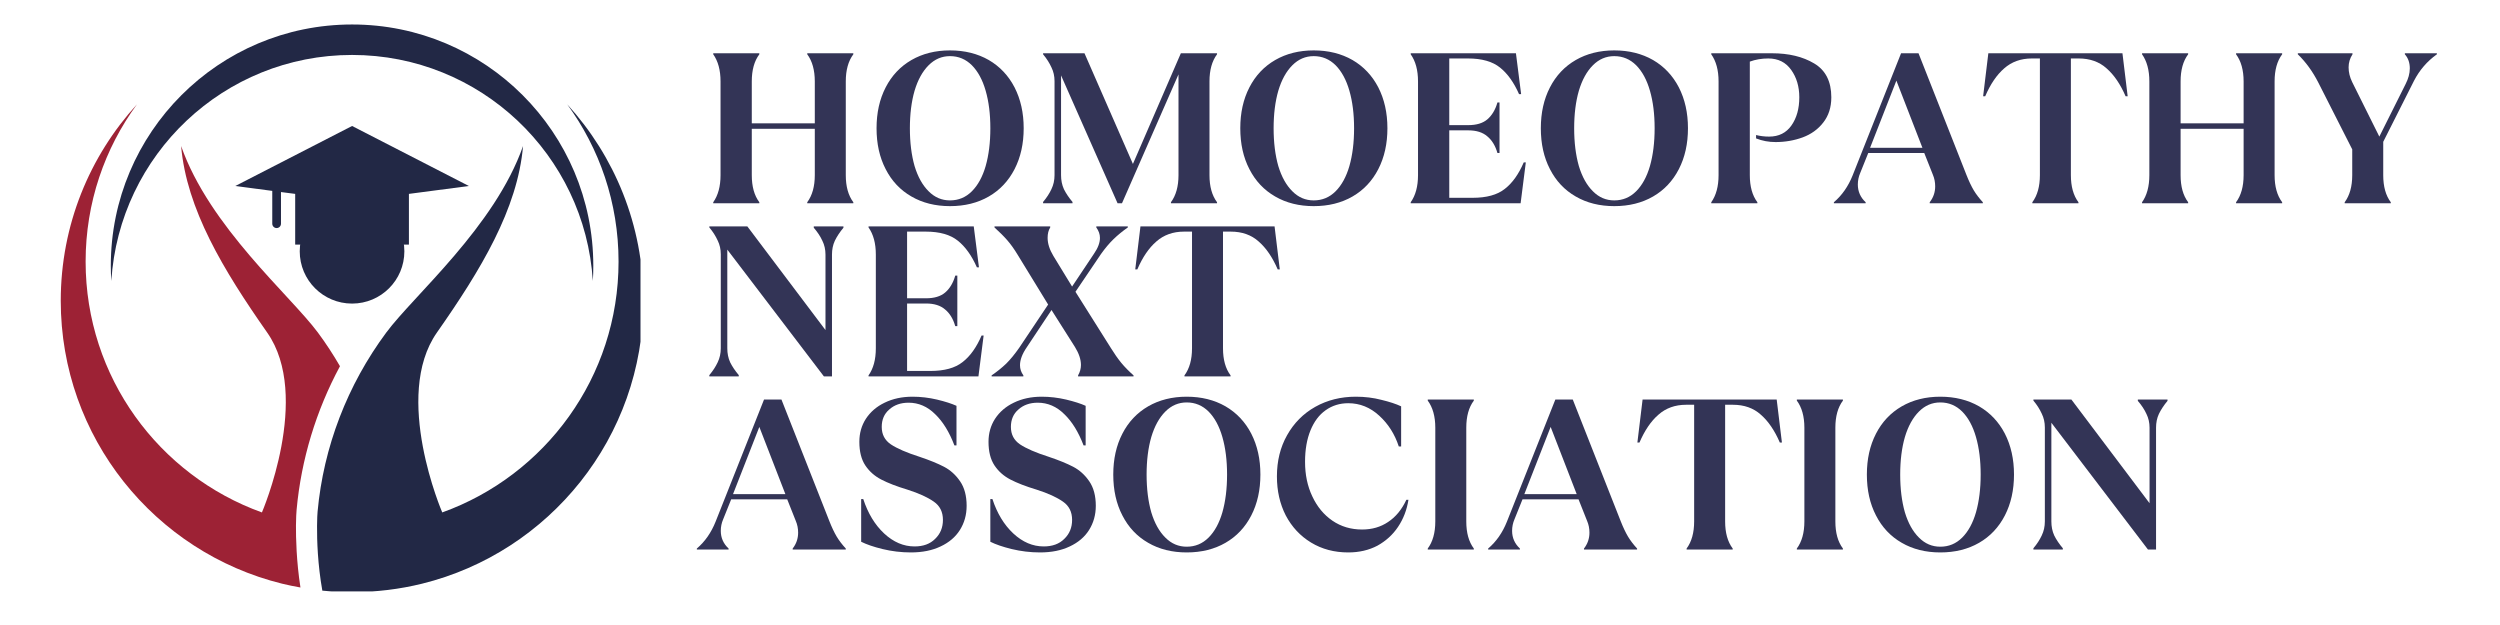 <?xml version="1.0" encoding="UTF-8"?>
<svg xmlns="http://www.w3.org/2000/svg" xmlns:xlink="http://www.w3.org/1999/xlink" width="200" zoomAndPan="magnify" viewBox="0 0 150 37.5" height="50" preserveAspectRatio="xMidYMid meet" version="1.0">
  <defs>
    <g></g>
    <clipPath id="b0208551f5">
      <path d="M 6 1.438 L 36 1.438 L 36 17 L 6 17 Z M 6 1.438 " clip-rule="nonzero"></path>
    </clipPath>
    <clipPath id="12fd92b0d4">
      <path d="M 19 6 L 38.43 6 L 38.43 35.484 L 19 35.484 Z M 19 6 " clip-rule="nonzero"></path>
    </clipPath>
    <clipPath id="5f7fab78b0">
      <path d="M 3.645 6 L 21 6 L 21 35.484 L 3.645 35.484 Z M 3.645 6 " clip-rule="nonzero"></path>
    </clipPath>
  </defs>
  <path fill="#222845" d="M 17.984 15.078 C 17.984 16.812 19.391 18.215 21.125 18.215 C 22.859 18.215 24.262 16.812 24.262 15.078 C 24.262 13.344 22.859 11.941 21.125 11.941 C 19.391 11.941 17.984 13.344 17.984 15.078 " fill-opacity="1" fill-rule="nonzero"></path>
  <g clip-path="url(#b0208551f5)">
    <path fill="#222845" d="M 21.125 3.297 C 13.438 3.297 7.152 9.289 6.68 16.859 C 6.66 16.555 6.648 16.25 6.648 15.945 C 6.648 7.949 13.129 1.469 21.125 1.469 C 29.117 1.469 35.598 7.949 35.598 15.945 C 35.598 16.25 35.59 16.555 35.57 16.859 C 35.098 9.289 28.812 3.297 21.125 3.297 " fill-opacity="1" fill-rule="nonzero"></path>
  </g>
  <path fill="#222845" d="M 14.117 11.16 L 21.125 7.559 L 28.133 11.16 L 24.535 11.633 L 24.535 14.676 L 17.711 14.676 L 17.711 11.633 L 16.859 11.523 L 16.859 13.422 C 16.859 13.566 16.742 13.684 16.598 13.684 C 16.453 13.684 16.336 13.566 16.336 13.422 L 16.336 11.453 L 14.117 11.16 " fill-opacity="1" fill-rule="nonzero"></path>
  <g clip-path="url(#12fd92b0d4)">
    <path fill="#222845" d="M 19.023 31.547 C 19.027 31.121 19.043 30.82 19.055 30.699 C 19.41 26.82 20.84 23.102 23.176 19.953 C 24.84 17.711 29.68 13.609 31.383 8.762 C 31.055 12.547 28.852 16.191 26.215 19.953 C 23.531 23.785 26.535 30.746 26.535 30.746 C 32.703 28.527 37.113 22.629 37.113 15.695 C 37.113 12.164 35.969 8.902 34.031 6.258 C 36.871 9.367 38.605 13.504 38.605 18.047 C 38.605 26.25 32.949 33.137 25.328 35.02 C 23.98 35.352 22.574 35.527 21.125 35.527 C 20.52 35.527 19.926 35.496 19.34 35.438 C 19.062 33.871 19.016 32.434 19.023 31.547 " fill-opacity="1" fill-rule="nonzero"></path>
  </g>
  <g clip-path="url(#5f7fab78b0)">
    <path fill="#9d2235" d="M 17.758 31.535 C 17.762 31.078 17.781 30.742 17.797 30.578 C 18.074 27.562 18.965 24.637 20.398 21.973 C 19.996 21.277 19.555 20.602 19.074 19.953 C 17.41 17.715 12.57 13.609 10.867 8.762 C 11.195 12.547 13.395 16.191 16.031 19.953 C 18.719 23.785 15.715 30.746 15.715 30.746 C 9.547 28.527 5.137 22.629 5.137 15.695 C 5.137 12.164 6.281 8.902 8.219 6.258 C 5.379 9.367 3.645 13.504 3.645 18.047 C 3.645 26.25 9.297 33.137 16.922 35.02 C 17.285 35.105 17.652 35.188 18.027 35.25 C 17.781 33.664 17.754 32.262 17.758 31.535 " fill-opacity="1" fill-rule="nonzero"></path>
  </g>
  <g fill="#333456" fill-opacity="1">
    <g transform="translate(41.888, 12.196)">
      <g>
        <path d="M 0.906 -0.062 C 1.195 -0.469 1.344 -1.008 1.344 -1.688 L 1.344 -7.312 C 1.344 -7.988 1.195 -8.531 0.906 -8.938 L 0.906 -9 L 3.672 -9 L 3.672 -8.938 C 3.367 -8.531 3.219 -7.988 3.219 -7.312 L 3.219 -4.797 L 7 -4.797 L 7 -7.312 C 7 -7.988 6.848 -8.531 6.547 -8.938 L 6.547 -9 L 9.312 -9 L 9.312 -8.938 C 9.008 -8.531 8.859 -7.988 8.859 -7.312 L 8.859 -1.688 C 8.859 -1.008 9.008 -0.469 9.312 -0.062 L 9.312 0 L 6.547 0 L 6.547 -0.062 C 6.848 -0.469 7 -1.008 7 -1.688 L 7 -4.469 L 3.219 -4.469 L 3.219 -1.688 C 3.219 -1.008 3.367 -0.469 3.672 -0.062 L 3.672 0 L 0.906 0 Z M 0.906 -0.062 "></path>
      </g>
    </g>
  </g>
  <g fill="#333456" fill-opacity="1">
    <g transform="translate(52.093, 12.196)">
      <g>
        <path d="M 4.906 0.172 C 4.031 0.172 3.258 -0.02 2.594 -0.406 C 1.926 -0.789 1.41 -1.336 1.047 -2.047 C 0.68 -2.754 0.5 -3.57 0.5 -4.5 C 0.5 -5.426 0.68 -6.242 1.047 -6.953 C 1.41 -7.66 1.926 -8.207 2.594 -8.594 C 3.258 -8.977 4.031 -9.172 4.906 -9.172 C 5.789 -9.172 6.566 -8.977 7.234 -8.594 C 7.898 -8.207 8.414 -7.66 8.781 -6.953 C 9.145 -6.242 9.328 -5.426 9.328 -4.5 C 9.328 -3.57 9.145 -2.754 8.781 -2.047 C 8.414 -1.336 7.898 -0.789 7.234 -0.406 C 6.566 -0.02 5.789 0.172 4.906 0.172 Z M 4.906 -0.172 C 5.414 -0.172 5.852 -0.352 6.219 -0.719 C 6.582 -1.082 6.859 -1.586 7.047 -2.234 C 7.234 -2.891 7.328 -3.645 7.328 -4.5 C 7.328 -5.352 7.234 -6.102 7.047 -6.75 C 6.859 -7.406 6.582 -7.914 6.219 -8.281 C 5.852 -8.645 5.414 -8.828 4.906 -8.828 C 4.414 -8.828 3.988 -8.645 3.625 -8.281 C 3.258 -7.914 2.977 -7.406 2.781 -6.75 C 2.594 -6.102 2.5 -5.352 2.5 -4.5 C 2.5 -3.645 2.594 -2.891 2.781 -2.234 C 2.977 -1.586 3.258 -1.082 3.625 -0.719 C 3.988 -0.352 4.414 -0.172 4.906 -0.172 Z M 4.906 -0.172 "></path>
      </g>
    </g>
  </g>
  <g fill="#333456" fill-opacity="1">
    <g transform="translate(61.913, 12.196)">
      <g>
        <path d="M 0.672 -0.078 C 0.891 -0.336 1.055 -0.594 1.172 -0.844 C 1.297 -1.102 1.359 -1.383 1.359 -1.688 L 1.359 -7.328 C 1.359 -7.629 1.297 -7.906 1.172 -8.156 C 1.055 -8.414 0.891 -8.676 0.672 -8.938 L 0.672 -9 L 3.156 -9 L 6.062 -2.359 L 8.938 -9 L 11.109 -9 L 11.109 -8.938 C 10.805 -8.531 10.656 -7.988 10.656 -7.312 L 10.656 -1.688 C 10.656 -1.008 10.805 -0.469 11.109 -0.062 L 11.109 0 L 8.344 0 L 8.344 -0.062 C 8.645 -0.469 8.797 -1.008 8.797 -1.688 L 8.797 -7.734 L 5.406 0 L 5.141 0 L 1.75 -7.672 L 1.75 -1.688 C 1.75 -1.383 1.805 -1.102 1.922 -0.844 C 2.047 -0.594 2.219 -0.336 2.438 -0.078 L 2.438 0 L 0.672 0 Z M 0.672 -0.078 "></path>
      </g>
    </g>
  </g>
  <g fill="#333456" fill-opacity="1">
    <g transform="translate(73.917, 12.196)">
      <g>
        <path d="M 4.906 0.172 C 4.031 0.172 3.258 -0.02 2.594 -0.406 C 1.926 -0.789 1.41 -1.336 1.047 -2.047 C 0.68 -2.754 0.5 -3.57 0.5 -4.5 C 0.5 -5.426 0.68 -6.242 1.047 -6.953 C 1.41 -7.66 1.926 -8.207 2.594 -8.594 C 3.258 -8.977 4.031 -9.172 4.906 -9.172 C 5.789 -9.172 6.566 -8.977 7.234 -8.594 C 7.898 -8.207 8.414 -7.66 8.781 -6.953 C 9.145 -6.242 9.328 -5.426 9.328 -4.5 C 9.328 -3.57 9.145 -2.754 8.781 -2.047 C 8.414 -1.336 7.898 -0.789 7.234 -0.406 C 6.566 -0.02 5.789 0.172 4.906 0.172 Z M 4.906 -0.172 C 5.414 -0.172 5.852 -0.352 6.219 -0.719 C 6.582 -1.082 6.859 -1.586 7.047 -2.234 C 7.234 -2.891 7.328 -3.645 7.328 -4.5 C 7.328 -5.352 7.234 -6.102 7.047 -6.75 C 6.859 -7.406 6.582 -7.914 6.219 -8.281 C 5.852 -8.645 5.414 -8.828 4.906 -8.828 C 4.414 -8.828 3.988 -8.645 3.625 -8.281 C 3.258 -7.914 2.977 -7.406 2.781 -6.75 C 2.594 -6.102 2.5 -5.352 2.5 -4.5 C 2.5 -3.645 2.594 -2.891 2.781 -2.234 C 2.977 -1.586 3.258 -1.082 3.625 -0.719 C 3.988 -0.352 4.414 -0.172 4.906 -0.172 Z M 4.906 -0.172 "></path>
      </g>
    </g>
  </g>
  <g fill="#333456" fill-opacity="1">
    <g transform="translate(83.737, 12.196)">
      <g>
        <path d="M 0.906 -0.062 C 1.195 -0.469 1.344 -1.008 1.344 -1.688 L 1.344 -7.312 C 1.344 -7.988 1.195 -8.531 0.906 -8.938 L 0.906 -9 L 7.219 -9 L 7.531 -6.547 L 7.406 -6.547 C 7.094 -7.254 6.711 -7.785 6.266 -8.141 C 5.816 -8.504 5.176 -8.688 4.344 -8.688 L 3.219 -8.688 L 3.219 -4.688 L 4.359 -4.688 C 4.848 -4.688 5.227 -4.801 5.5 -5.031 C 5.781 -5.27 5.984 -5.609 6.109 -6.047 L 6.234 -6.047 L 6.234 -3.016 L 6.109 -3.016 C 5.984 -3.453 5.781 -3.785 5.5 -4.016 C 5.227 -4.254 4.848 -4.375 4.359 -4.375 L 3.219 -4.375 L 3.219 -0.328 L 4.625 -0.328 C 5.457 -0.328 6.098 -0.504 6.547 -0.859 C 7.004 -1.211 7.383 -1.742 7.688 -2.453 L 7.812 -2.453 L 7.5 0 L 0.906 0 Z M 0.906 -0.062 "></path>
      </g>
    </g>
  </g>
  <g fill="#333456" fill-opacity="1">
    <g transform="translate(91.95, 12.196)">
      <g>
        <path d="M 4.906 0.172 C 4.031 0.172 3.258 -0.02 2.594 -0.406 C 1.926 -0.789 1.41 -1.336 1.047 -2.047 C 0.68 -2.754 0.5 -3.57 0.5 -4.5 C 0.5 -5.426 0.68 -6.242 1.047 -6.953 C 1.41 -7.66 1.926 -8.207 2.594 -8.594 C 3.258 -8.977 4.031 -9.172 4.906 -9.172 C 5.789 -9.172 6.566 -8.977 7.234 -8.594 C 7.898 -8.207 8.414 -7.66 8.781 -6.953 C 9.145 -6.242 9.328 -5.426 9.328 -4.5 C 9.328 -3.57 9.145 -2.754 8.781 -2.047 C 8.414 -1.336 7.898 -0.789 7.234 -0.406 C 6.566 -0.02 5.789 0.172 4.906 0.172 Z M 4.906 -0.172 C 5.414 -0.172 5.852 -0.352 6.219 -0.719 C 6.582 -1.082 6.859 -1.586 7.047 -2.234 C 7.234 -2.891 7.328 -3.645 7.328 -4.5 C 7.328 -5.352 7.234 -6.102 7.047 -6.75 C 6.859 -7.406 6.582 -7.914 6.219 -8.281 C 5.852 -8.645 5.414 -8.828 4.906 -8.828 C 4.414 -8.828 3.988 -8.645 3.625 -8.281 C 3.258 -7.914 2.977 -7.406 2.781 -6.75 C 2.594 -6.102 2.5 -5.352 2.5 -4.5 C 2.5 -3.645 2.594 -2.891 2.781 -2.234 C 2.977 -1.586 3.258 -1.082 3.625 -0.719 C 3.988 -0.352 4.414 -0.172 4.906 -0.172 Z M 4.906 -0.172 "></path>
      </g>
    </g>
  </g>
  <g fill="#333456" fill-opacity="1">
    <g transform="translate(101.77, 12.196)">
      <g>
        <path d="M 0.906 -0.062 C 1.195 -0.469 1.344 -1.008 1.344 -1.688 L 1.344 -7.312 C 1.344 -7.988 1.195 -8.531 0.906 -8.938 L 0.906 -9 L 4.547 -9 C 5.555 -9 6.398 -8.797 7.078 -8.391 C 7.766 -7.984 8.109 -7.305 8.109 -6.359 C 8.109 -5.754 7.945 -5.25 7.625 -4.844 C 7.312 -4.438 6.898 -4.141 6.391 -3.953 C 5.879 -3.766 5.336 -3.672 4.766 -3.672 C 4.359 -3.672 3.969 -3.742 3.594 -3.891 L 3.594 -4.094 C 3.844 -4.031 4.102 -4 4.375 -4 C 4.957 -4 5.406 -4.223 5.719 -4.672 C 6.031 -5.117 6.188 -5.68 6.188 -6.359 C 6.188 -7.004 6.023 -7.551 5.703 -8 C 5.379 -8.457 4.922 -8.688 4.328 -8.688 C 3.93 -8.688 3.562 -8.625 3.219 -8.5 L 3.219 -1.688 C 3.219 -1.008 3.367 -0.469 3.672 -0.062 L 3.672 0 L 0.906 0 Z M 0.906 -0.062 "></path>
      </g>
    </g>
  </g>
  <g fill="#333456" fill-opacity="1">
    <g transform="translate(110.111, 12.196)">
      <g>
        <path d="M -0.078 -0.062 C 0.41 -0.477 0.785 -1.016 1.047 -1.672 L 3.953 -9 L 5 -9 L 7.875 -1.703 C 8.02 -1.336 8.164 -1.031 8.312 -0.781 C 8.457 -0.539 8.641 -0.301 8.859 -0.062 L 8.859 0 L 5.672 0 L 5.672 -0.062 C 5.891 -0.344 6 -0.66 6 -1.016 C 6 -1.266 5.953 -1.5 5.859 -1.719 L 5.344 -3.016 L 1.984 -3.016 L 1.5 -1.812 C 1.406 -1.594 1.359 -1.363 1.359 -1.125 C 1.359 -0.707 1.516 -0.352 1.828 -0.062 L 1.828 0 L -0.078 0 Z M 3.672 -7.359 L 2.094 -3.328 L 5.234 -3.328 Z M 3.672 -7.359 "></path>
      </g>
    </g>
  </g>
  <g fill="#333456" fill-opacity="1">
    <g transform="translate(119.019, 12.196)">
      <g>
        <path d="M 2.922 -0.062 C 3.223 -0.469 3.375 -1.008 3.375 -1.688 L 3.375 -8.688 L 2.891 -8.688 C 2.234 -8.688 1.68 -8.488 1.234 -8.094 C 0.785 -7.707 0.406 -7.148 0.094 -6.422 L -0.031 -6.422 L 0.281 -9 L 8.328 -9 L 8.641 -6.422 L 8.516 -6.422 C 8.203 -7.148 7.82 -7.707 7.375 -8.094 C 6.938 -8.488 6.379 -8.688 5.703 -8.688 L 5.234 -8.688 L 5.234 -1.688 C 5.234 -1.008 5.383 -0.469 5.688 -0.062 L 5.688 0 L 2.922 0 Z M 2.922 -0.062 "></path>
      </g>
    </g>
  </g>
  <g fill="#333456" fill-opacity="1">
    <g transform="translate(127.617, 12.196)">
      <g>
        <path d="M 0.906 -0.062 C 1.195 -0.469 1.344 -1.008 1.344 -1.688 L 1.344 -7.312 C 1.344 -7.988 1.195 -8.531 0.906 -8.938 L 0.906 -9 L 3.672 -9 L 3.672 -8.938 C 3.367 -8.531 3.219 -7.988 3.219 -7.312 L 3.219 -4.797 L 7 -4.797 L 7 -7.312 C 7 -7.988 6.848 -8.531 6.547 -8.938 L 6.547 -9 L 9.312 -9 L 9.312 -8.938 C 9.008 -8.531 8.859 -7.988 8.859 -7.312 L 8.859 -1.688 C 8.859 -1.008 9.008 -0.469 9.312 -0.062 L 9.312 0 L 6.547 0 L 6.547 -0.062 C 6.848 -0.469 7 -1.008 7 -1.688 L 7 -4.469 L 3.219 -4.469 L 3.219 -1.688 C 3.219 -1.008 3.367 -0.469 3.672 -0.062 L 3.672 0 L 0.906 0 Z M 0.906 -0.062 "></path>
      </g>
    </g>
  </g>
  <g fill="#333456" fill-opacity="1">
    <g transform="translate(137.822, 12.196)">
      <g>
        <path d="M 2.859 -0.062 C 3.16 -0.469 3.312 -1.008 3.312 -1.688 L 3.312 -3.234 L 1.281 -7.234 C 0.938 -7.91 0.523 -8.477 0.047 -8.938 L 0.047 -9 L 3.328 -9 L 3.328 -8.938 C 3.172 -8.695 3.094 -8.438 3.094 -8.156 C 3.094 -7.863 3.164 -7.566 3.312 -7.266 L 4.938 -4 L 6.516 -7.156 C 6.68 -7.477 6.766 -7.789 6.766 -8.094 C 6.766 -8.438 6.664 -8.719 6.469 -8.938 L 6.469 -9 L 8.391 -9 L 8.391 -8.938 C 7.805 -8.52 7.348 -7.988 7.016 -7.344 L 5.172 -3.688 L 5.172 -1.688 C 5.172 -1.008 5.32 -0.469 5.625 -0.062 L 5.625 0 L 2.859 0 Z M 2.859 -0.062 "></path>
      </g>
    </g>
  </g>
  <g fill="#333456" fill-opacity="1">
    <g transform="translate(41.888, 22.585)">
      <g>
        <path d="M 0.672 -0.078 C 0.891 -0.336 1.055 -0.594 1.172 -0.844 C 1.297 -1.102 1.359 -1.383 1.359 -1.688 L 1.359 -7.328 C 1.359 -7.629 1.297 -7.906 1.172 -8.156 C 1.055 -8.414 0.891 -8.676 0.672 -8.938 L 0.672 -9 L 2.953 -9 L 7.641 -2.781 L 7.641 -7.312 C 7.641 -7.613 7.578 -7.891 7.453 -8.141 C 7.336 -8.398 7.164 -8.66 6.938 -8.922 L 6.938 -9 L 8.719 -9 L 8.719 -8.922 C 8.5 -8.66 8.328 -8.398 8.203 -8.141 C 8.086 -7.891 8.031 -7.613 8.031 -7.312 L 8.031 0 L 7.547 0 L 1.75 -7.609 L 1.75 -1.688 C 1.75 -1.383 1.805 -1.102 1.922 -0.844 C 2.047 -0.594 2.219 -0.336 2.438 -0.078 L 2.438 0 L 0.672 0 Z M 0.672 -0.078 "></path>
      </g>
    </g>
  </g>
  <g fill="#333456" fill-opacity="1">
    <g transform="translate(51.206, 22.585)">
      <g>
        <path d="M 0.906 -0.062 C 1.195 -0.469 1.344 -1.008 1.344 -1.688 L 1.344 -7.312 C 1.344 -7.988 1.195 -8.531 0.906 -8.938 L 0.906 -9 L 7.219 -9 L 7.531 -6.547 L 7.406 -6.547 C 7.094 -7.254 6.711 -7.785 6.266 -8.141 C 5.816 -8.504 5.176 -8.688 4.344 -8.688 L 3.219 -8.688 L 3.219 -4.688 L 4.359 -4.688 C 4.848 -4.688 5.227 -4.801 5.5 -5.031 C 5.781 -5.27 5.984 -5.609 6.109 -6.047 L 6.234 -6.047 L 6.234 -3.016 L 6.109 -3.016 C 5.984 -3.453 5.781 -3.785 5.5 -4.016 C 5.227 -4.254 4.848 -4.375 4.359 -4.375 L 3.219 -4.375 L 3.219 -0.328 L 4.625 -0.328 C 5.457 -0.328 6.098 -0.504 6.547 -0.859 C 7.004 -1.211 7.383 -1.742 7.688 -2.453 L 7.812 -2.453 L 7.5 0 L 0.906 0 Z M 0.906 -0.062 "></path>
      </g>
    </g>
  </g>
  <g fill="#333456" fill-opacity="1">
    <g transform="translate(59.419, 22.585)">
      <g>
        <path d="M 0.078 -0.062 C 0.398 -0.281 0.691 -0.516 0.953 -0.766 C 1.211 -1.023 1.473 -1.344 1.734 -1.719 L 3.469 -4.312 L 1.641 -7.297 C 1.441 -7.629 1.234 -7.922 1.016 -8.172 C 0.797 -8.422 0.539 -8.676 0.25 -8.938 L 0.25 -9 L 3.594 -9 L 3.594 -8.938 C 3.488 -8.77 3.438 -8.562 3.438 -8.312 C 3.438 -7.977 3.551 -7.617 3.781 -7.234 L 4.906 -5.391 L 6.219 -7.359 C 6.457 -7.703 6.578 -8.02 6.578 -8.312 C 6.578 -8.531 6.504 -8.738 6.359 -8.938 L 6.359 -9 L 8.25 -9 L 8.25 -8.938 C 7.938 -8.719 7.648 -8.484 7.391 -8.234 C 7.141 -7.992 6.891 -7.695 6.641 -7.344 L 5.109 -5.078 L 7.234 -1.703 C 7.441 -1.367 7.648 -1.07 7.859 -0.812 C 8.066 -0.562 8.312 -0.312 8.594 -0.062 L 8.594 0 L 5.266 0 L 5.266 -0.062 C 5.379 -0.258 5.438 -0.469 5.438 -0.688 C 5.438 -1.02 5.316 -1.379 5.078 -1.766 L 3.672 -3.984 L 2.188 -1.75 C 1.914 -1.352 1.781 -0.992 1.781 -0.672 C 1.781 -0.453 1.848 -0.25 1.984 -0.062 L 1.984 0 L 0.078 0 Z M 0.078 -0.062 "></path>
      </g>
    </g>
  </g>
  <g fill="#333456" fill-opacity="1">
    <g transform="translate(68.146, 22.585)">
      <g>
        <path d="M 2.922 -0.062 C 3.223 -0.469 3.375 -1.008 3.375 -1.688 L 3.375 -8.688 L 2.891 -8.688 C 2.234 -8.688 1.68 -8.488 1.234 -8.094 C 0.785 -7.707 0.406 -7.148 0.094 -6.422 L -0.031 -6.422 L 0.281 -9 L 8.328 -9 L 8.641 -6.422 L 8.516 -6.422 C 8.203 -7.148 7.82 -7.707 7.375 -8.094 C 6.938 -8.488 6.379 -8.688 5.703 -8.688 L 5.234 -8.688 L 5.234 -1.688 C 5.234 -1.008 5.383 -0.469 5.688 -0.062 L 5.688 0 L 2.922 0 Z M 2.922 -0.062 "></path>
      </g>
    </g>
  </g>
  <g fill="#333456" fill-opacity="1">
    <g transform="translate(41.888, 32.974)">
      <g>
        <path d="M -0.078 -0.062 C 0.41 -0.477 0.785 -1.016 1.047 -1.672 L 3.953 -9 L 5 -9 L 7.875 -1.703 C 8.02 -1.336 8.164 -1.031 8.312 -0.781 C 8.457 -0.539 8.641 -0.301 8.859 -0.062 L 8.859 0 L 5.672 0 L 5.672 -0.062 C 5.891 -0.344 6 -0.66 6 -1.016 C 6 -1.266 5.953 -1.5 5.859 -1.719 L 5.344 -3.016 L 1.984 -3.016 L 1.5 -1.812 C 1.406 -1.594 1.359 -1.363 1.359 -1.125 C 1.359 -0.707 1.516 -0.352 1.828 -0.062 L 1.828 0 L -0.078 0 Z M 3.672 -7.359 L 2.094 -3.328 L 5.234 -3.328 Z M 3.672 -7.359 "></path>
      </g>
    </g>
  </g>
  <g fill="#333456" fill-opacity="1">
    <g transform="translate(50.795, 32.974)">
      <g>
        <path d="M 3.859 0.172 C 3.273 0.172 2.707 0.102 2.156 -0.031 C 1.613 -0.164 1.188 -0.312 0.875 -0.469 L 0.875 -3.031 L 1 -3.031 C 1.281 -2.176 1.695 -1.488 2.25 -0.969 C 2.812 -0.445 3.422 -0.188 4.078 -0.188 C 4.598 -0.188 5.008 -0.336 5.312 -0.641 C 5.625 -0.941 5.781 -1.32 5.781 -1.781 C 5.781 -2.258 5.598 -2.625 5.234 -2.875 C 4.867 -3.133 4.344 -3.375 3.656 -3.594 C 3.008 -3.789 2.484 -3.992 2.078 -4.203 C 1.68 -4.41 1.363 -4.691 1.125 -5.047 C 0.883 -5.41 0.766 -5.883 0.766 -6.469 C 0.766 -6.977 0.895 -7.438 1.156 -7.844 C 1.426 -8.258 1.801 -8.582 2.281 -8.812 C 2.77 -9.051 3.328 -9.172 3.953 -9.172 C 4.453 -9.172 4.941 -9.113 5.422 -9 C 5.91 -8.883 6.301 -8.758 6.594 -8.625 L 6.594 -6.25 L 6.469 -6.25 C 6.164 -7.051 5.781 -7.676 5.312 -8.125 C 4.852 -8.582 4.32 -8.812 3.719 -8.812 C 3.25 -8.812 2.863 -8.676 2.562 -8.406 C 2.258 -8.145 2.109 -7.797 2.109 -7.359 C 2.109 -6.91 2.289 -6.562 2.656 -6.312 C 3.031 -6.062 3.609 -5.812 4.391 -5.562 C 4.984 -5.363 5.469 -5.164 5.844 -4.969 C 6.227 -4.77 6.551 -4.477 6.812 -4.094 C 7.07 -3.719 7.203 -3.227 7.203 -2.625 C 7.203 -2.082 7.066 -1.598 6.797 -1.172 C 6.535 -0.754 6.148 -0.426 5.641 -0.188 C 5.141 0.051 4.547 0.172 3.859 0.172 Z M 3.859 0.172 "></path>
      </g>
    </g>
  </g>
  <g fill="#333456" fill-opacity="1">
    <g transform="translate(58.545, 32.974)">
      <g>
        <path d="M 3.859 0.172 C 3.273 0.172 2.707 0.102 2.156 -0.031 C 1.613 -0.164 1.188 -0.312 0.875 -0.469 L 0.875 -3.031 L 1 -3.031 C 1.281 -2.176 1.695 -1.488 2.25 -0.969 C 2.812 -0.445 3.422 -0.188 4.078 -0.188 C 4.598 -0.188 5.008 -0.336 5.312 -0.641 C 5.625 -0.941 5.781 -1.32 5.781 -1.781 C 5.781 -2.258 5.598 -2.625 5.234 -2.875 C 4.867 -3.133 4.344 -3.375 3.656 -3.594 C 3.008 -3.789 2.484 -3.992 2.078 -4.203 C 1.68 -4.41 1.363 -4.691 1.125 -5.047 C 0.883 -5.41 0.766 -5.883 0.766 -6.469 C 0.766 -6.977 0.895 -7.438 1.156 -7.844 C 1.426 -8.258 1.801 -8.582 2.281 -8.812 C 2.77 -9.051 3.328 -9.172 3.953 -9.172 C 4.453 -9.172 4.941 -9.113 5.422 -9 C 5.91 -8.883 6.301 -8.758 6.594 -8.625 L 6.594 -6.25 L 6.469 -6.25 C 6.164 -7.051 5.781 -7.676 5.312 -8.125 C 4.852 -8.582 4.32 -8.812 3.719 -8.812 C 3.25 -8.812 2.863 -8.676 2.562 -8.406 C 2.258 -8.145 2.109 -7.797 2.109 -7.359 C 2.109 -6.91 2.289 -6.562 2.656 -6.312 C 3.031 -6.062 3.609 -5.812 4.391 -5.562 C 4.984 -5.363 5.469 -5.164 5.844 -4.969 C 6.227 -4.77 6.551 -4.477 6.812 -4.094 C 7.07 -3.719 7.203 -3.227 7.203 -2.625 C 7.203 -2.082 7.066 -1.598 6.797 -1.172 C 6.535 -0.754 6.148 -0.426 5.641 -0.188 C 5.141 0.051 4.547 0.172 3.859 0.172 Z M 3.859 0.172 "></path>
      </g>
    </g>
  </g>
  <g fill="#333456" fill-opacity="1">
    <g transform="translate(66.296, 32.974)">
      <g>
        <path d="M 4.906 0.172 C 4.031 0.172 3.258 -0.02 2.594 -0.406 C 1.926 -0.789 1.41 -1.336 1.047 -2.047 C 0.68 -2.754 0.5 -3.57 0.5 -4.5 C 0.5 -5.426 0.68 -6.242 1.047 -6.953 C 1.41 -7.66 1.926 -8.207 2.594 -8.594 C 3.258 -8.977 4.031 -9.172 4.906 -9.172 C 5.789 -9.172 6.566 -8.977 7.234 -8.594 C 7.898 -8.207 8.414 -7.66 8.781 -6.953 C 9.145 -6.242 9.328 -5.426 9.328 -4.5 C 9.328 -3.57 9.145 -2.754 8.781 -2.047 C 8.414 -1.336 7.898 -0.789 7.234 -0.406 C 6.566 -0.02 5.789 0.172 4.906 0.172 Z M 4.906 -0.172 C 5.414 -0.172 5.852 -0.352 6.219 -0.719 C 6.582 -1.082 6.859 -1.586 7.047 -2.234 C 7.234 -2.891 7.328 -3.645 7.328 -4.5 C 7.328 -5.352 7.234 -6.102 7.047 -6.75 C 6.859 -7.406 6.582 -7.914 6.219 -8.281 C 5.852 -8.645 5.414 -8.828 4.906 -8.828 C 4.414 -8.828 3.988 -8.645 3.625 -8.281 C 3.258 -7.914 2.977 -7.406 2.781 -6.75 C 2.594 -6.102 2.5 -5.352 2.5 -4.5 C 2.5 -3.645 2.594 -2.891 2.781 -2.234 C 2.977 -1.586 3.258 -1.082 3.625 -0.719 C 3.988 -0.352 4.414 -0.172 4.906 -0.172 Z M 4.906 -0.172 "></path>
      </g>
    </g>
  </g>
  <g fill="#333456" fill-opacity="1">
    <g transform="translate(76.115, 32.974)">
      <g>
        <path d="M 4.781 0.172 C 3.945 0.172 3.203 -0.023 2.547 -0.422 C 1.898 -0.816 1.395 -1.359 1.031 -2.047 C 0.676 -2.742 0.5 -3.523 0.5 -4.391 C 0.5 -5.316 0.703 -6.141 1.109 -6.859 C 1.516 -7.586 2.078 -8.156 2.797 -8.562 C 3.523 -8.969 4.336 -9.172 5.234 -9.172 C 5.773 -9.172 6.285 -9.109 6.766 -8.984 C 7.254 -8.867 7.648 -8.738 7.953 -8.594 L 7.953 -6.188 L 7.812 -6.188 C 7.57 -6.926 7.18 -7.539 6.641 -8.031 C 6.098 -8.531 5.477 -8.781 4.781 -8.781 C 4.27 -8.781 3.816 -8.641 3.422 -8.359 C 3.035 -8.086 2.734 -7.688 2.516 -7.156 C 2.297 -6.625 2.188 -5.992 2.188 -5.266 C 2.188 -4.492 2.332 -3.801 2.625 -3.188 C 2.914 -2.57 3.316 -2.086 3.828 -1.734 C 4.348 -1.379 4.941 -1.203 5.609 -1.203 C 6.203 -1.203 6.723 -1.352 7.172 -1.656 C 7.629 -1.957 7.992 -2.398 8.266 -2.984 L 8.391 -2.984 C 8.297 -2.379 8.086 -1.836 7.766 -1.359 C 7.453 -0.891 7.039 -0.516 6.531 -0.234 C 6.02 0.035 5.438 0.172 4.781 0.172 Z M 4.781 0.172 "></path>
      </g>
    </g>
  </g>
  <g fill="#333456" fill-opacity="1">
    <g transform="translate(84.727, 32.974)">
      <g>
        <path d="M 0.938 -0.062 C 1.238 -0.469 1.391 -1.008 1.391 -1.688 L 1.391 -7.312 C 1.391 -7.988 1.238 -8.531 0.938 -8.938 L 0.938 -9 L 3.703 -9 L 3.703 -8.938 C 3.398 -8.531 3.25 -7.988 3.25 -7.312 L 3.25 -1.688 C 3.25 -1.008 3.398 -0.469 3.703 -0.062 L 3.703 0 L 0.938 0 Z M 0.938 -0.062 "></path>
      </g>
    </g>
  </g>
  <g fill="#333456" fill-opacity="1">
    <g transform="translate(89.367, 32.974)">
      <g>
        <path d="M -0.078 -0.062 C 0.41 -0.477 0.785 -1.016 1.047 -1.672 L 3.953 -9 L 5 -9 L 7.875 -1.703 C 8.02 -1.336 8.164 -1.031 8.312 -0.781 C 8.457 -0.539 8.641 -0.301 8.859 -0.062 L 8.859 0 L 5.672 0 L 5.672 -0.062 C 5.891 -0.344 6 -0.66 6 -1.016 C 6 -1.266 5.953 -1.5 5.859 -1.719 L 5.344 -3.016 L 1.984 -3.016 L 1.5 -1.812 C 1.406 -1.594 1.359 -1.363 1.359 -1.125 C 1.359 -0.707 1.516 -0.352 1.828 -0.062 L 1.828 0 L -0.078 0 Z M 3.672 -7.359 L 2.094 -3.328 L 5.234 -3.328 Z M 3.672 -7.359 "></path>
      </g>
    </g>
  </g>
  <g fill="#333456" fill-opacity="1">
    <g transform="translate(98.274, 32.974)">
      <g>
        <path d="M 2.922 -0.062 C 3.223 -0.469 3.375 -1.008 3.375 -1.688 L 3.375 -8.688 L 2.891 -8.688 C 2.234 -8.688 1.68 -8.488 1.234 -8.094 C 0.785 -7.707 0.406 -7.148 0.094 -6.422 L -0.031 -6.422 L 0.281 -9 L 8.328 -9 L 8.641 -6.422 L 8.516 -6.422 C 8.203 -7.148 7.82 -7.707 7.375 -8.094 C 6.938 -8.488 6.379 -8.688 5.703 -8.688 L 5.234 -8.688 L 5.234 -1.688 C 5.234 -1.008 5.383 -0.469 5.688 -0.062 L 5.688 0 L 2.922 0 Z M 2.922 -0.062 "></path>
      </g>
    </g>
  </g>
  <g fill="#333456" fill-opacity="1">
    <g transform="translate(106.872, 32.974)">
      <g>
        <path d="M 0.938 -0.062 C 1.238 -0.469 1.391 -1.008 1.391 -1.688 L 1.391 -7.312 C 1.391 -7.988 1.238 -8.531 0.938 -8.938 L 0.938 -9 L 3.703 -9 L 3.703 -8.938 C 3.398 -8.531 3.25 -7.988 3.25 -7.312 L 3.25 -1.688 C 3.25 -1.008 3.398 -0.469 3.703 -0.062 L 3.703 0 L 0.938 0 Z M 0.938 -0.062 "></path>
      </g>
    </g>
  </g>
  <g fill="#333456" fill-opacity="1">
    <g transform="translate(111.512, 32.974)">
      <g>
        <path d="M 4.906 0.172 C 4.031 0.172 3.258 -0.02 2.594 -0.406 C 1.926 -0.789 1.41 -1.336 1.047 -2.047 C 0.68 -2.754 0.5 -3.57 0.5 -4.5 C 0.5 -5.426 0.68 -6.242 1.047 -6.953 C 1.41 -7.66 1.926 -8.207 2.594 -8.594 C 3.258 -8.977 4.031 -9.172 4.906 -9.172 C 5.789 -9.172 6.566 -8.977 7.234 -8.594 C 7.898 -8.207 8.414 -7.66 8.781 -6.953 C 9.145 -6.242 9.328 -5.426 9.328 -4.5 C 9.328 -3.57 9.145 -2.754 8.781 -2.047 C 8.414 -1.336 7.898 -0.789 7.234 -0.406 C 6.566 -0.02 5.789 0.172 4.906 0.172 Z M 4.906 -0.172 C 5.414 -0.172 5.852 -0.352 6.219 -0.719 C 6.582 -1.082 6.859 -1.586 7.047 -2.234 C 7.234 -2.891 7.328 -3.645 7.328 -4.5 C 7.328 -5.352 7.234 -6.102 7.047 -6.75 C 6.859 -7.406 6.582 -7.914 6.219 -8.281 C 5.852 -8.645 5.414 -8.828 4.906 -8.828 C 4.414 -8.828 3.988 -8.645 3.625 -8.281 C 3.258 -7.914 2.977 -7.406 2.781 -6.75 C 2.594 -6.102 2.5 -5.352 2.5 -4.5 C 2.5 -3.645 2.594 -2.891 2.781 -2.234 C 2.977 -1.586 3.258 -1.082 3.625 -0.719 C 3.988 -0.352 4.414 -0.172 4.906 -0.172 Z M 4.906 -0.172 "></path>
      </g>
    </g>
  </g>
  <g fill="#333456" fill-opacity="1">
    <g transform="translate(121.332, 32.974)">
      <g>
        <path d="M 0.672 -0.078 C 0.891 -0.336 1.055 -0.594 1.172 -0.844 C 1.297 -1.102 1.359 -1.383 1.359 -1.688 L 1.359 -7.328 C 1.359 -7.629 1.297 -7.906 1.172 -8.156 C 1.055 -8.414 0.891 -8.676 0.672 -8.938 L 0.672 -9 L 2.953 -9 L 7.641 -2.781 L 7.641 -7.312 C 7.641 -7.613 7.578 -7.891 7.453 -8.141 C 7.336 -8.398 7.164 -8.66 6.938 -8.922 L 6.938 -9 L 8.719 -9 L 8.719 -8.922 C 8.5 -8.66 8.328 -8.398 8.203 -8.141 C 8.086 -7.891 8.031 -7.613 8.031 -7.312 L 8.031 0 L 7.547 0 L 1.75 -7.609 L 1.75 -1.688 C 1.75 -1.383 1.805 -1.102 1.922 -0.844 C 2.047 -0.594 2.219 -0.336 2.438 -0.078 L 2.438 0 L 0.672 0 Z M 0.672 -0.078 "></path>
      </g>
    </g>
  </g>
</svg>
